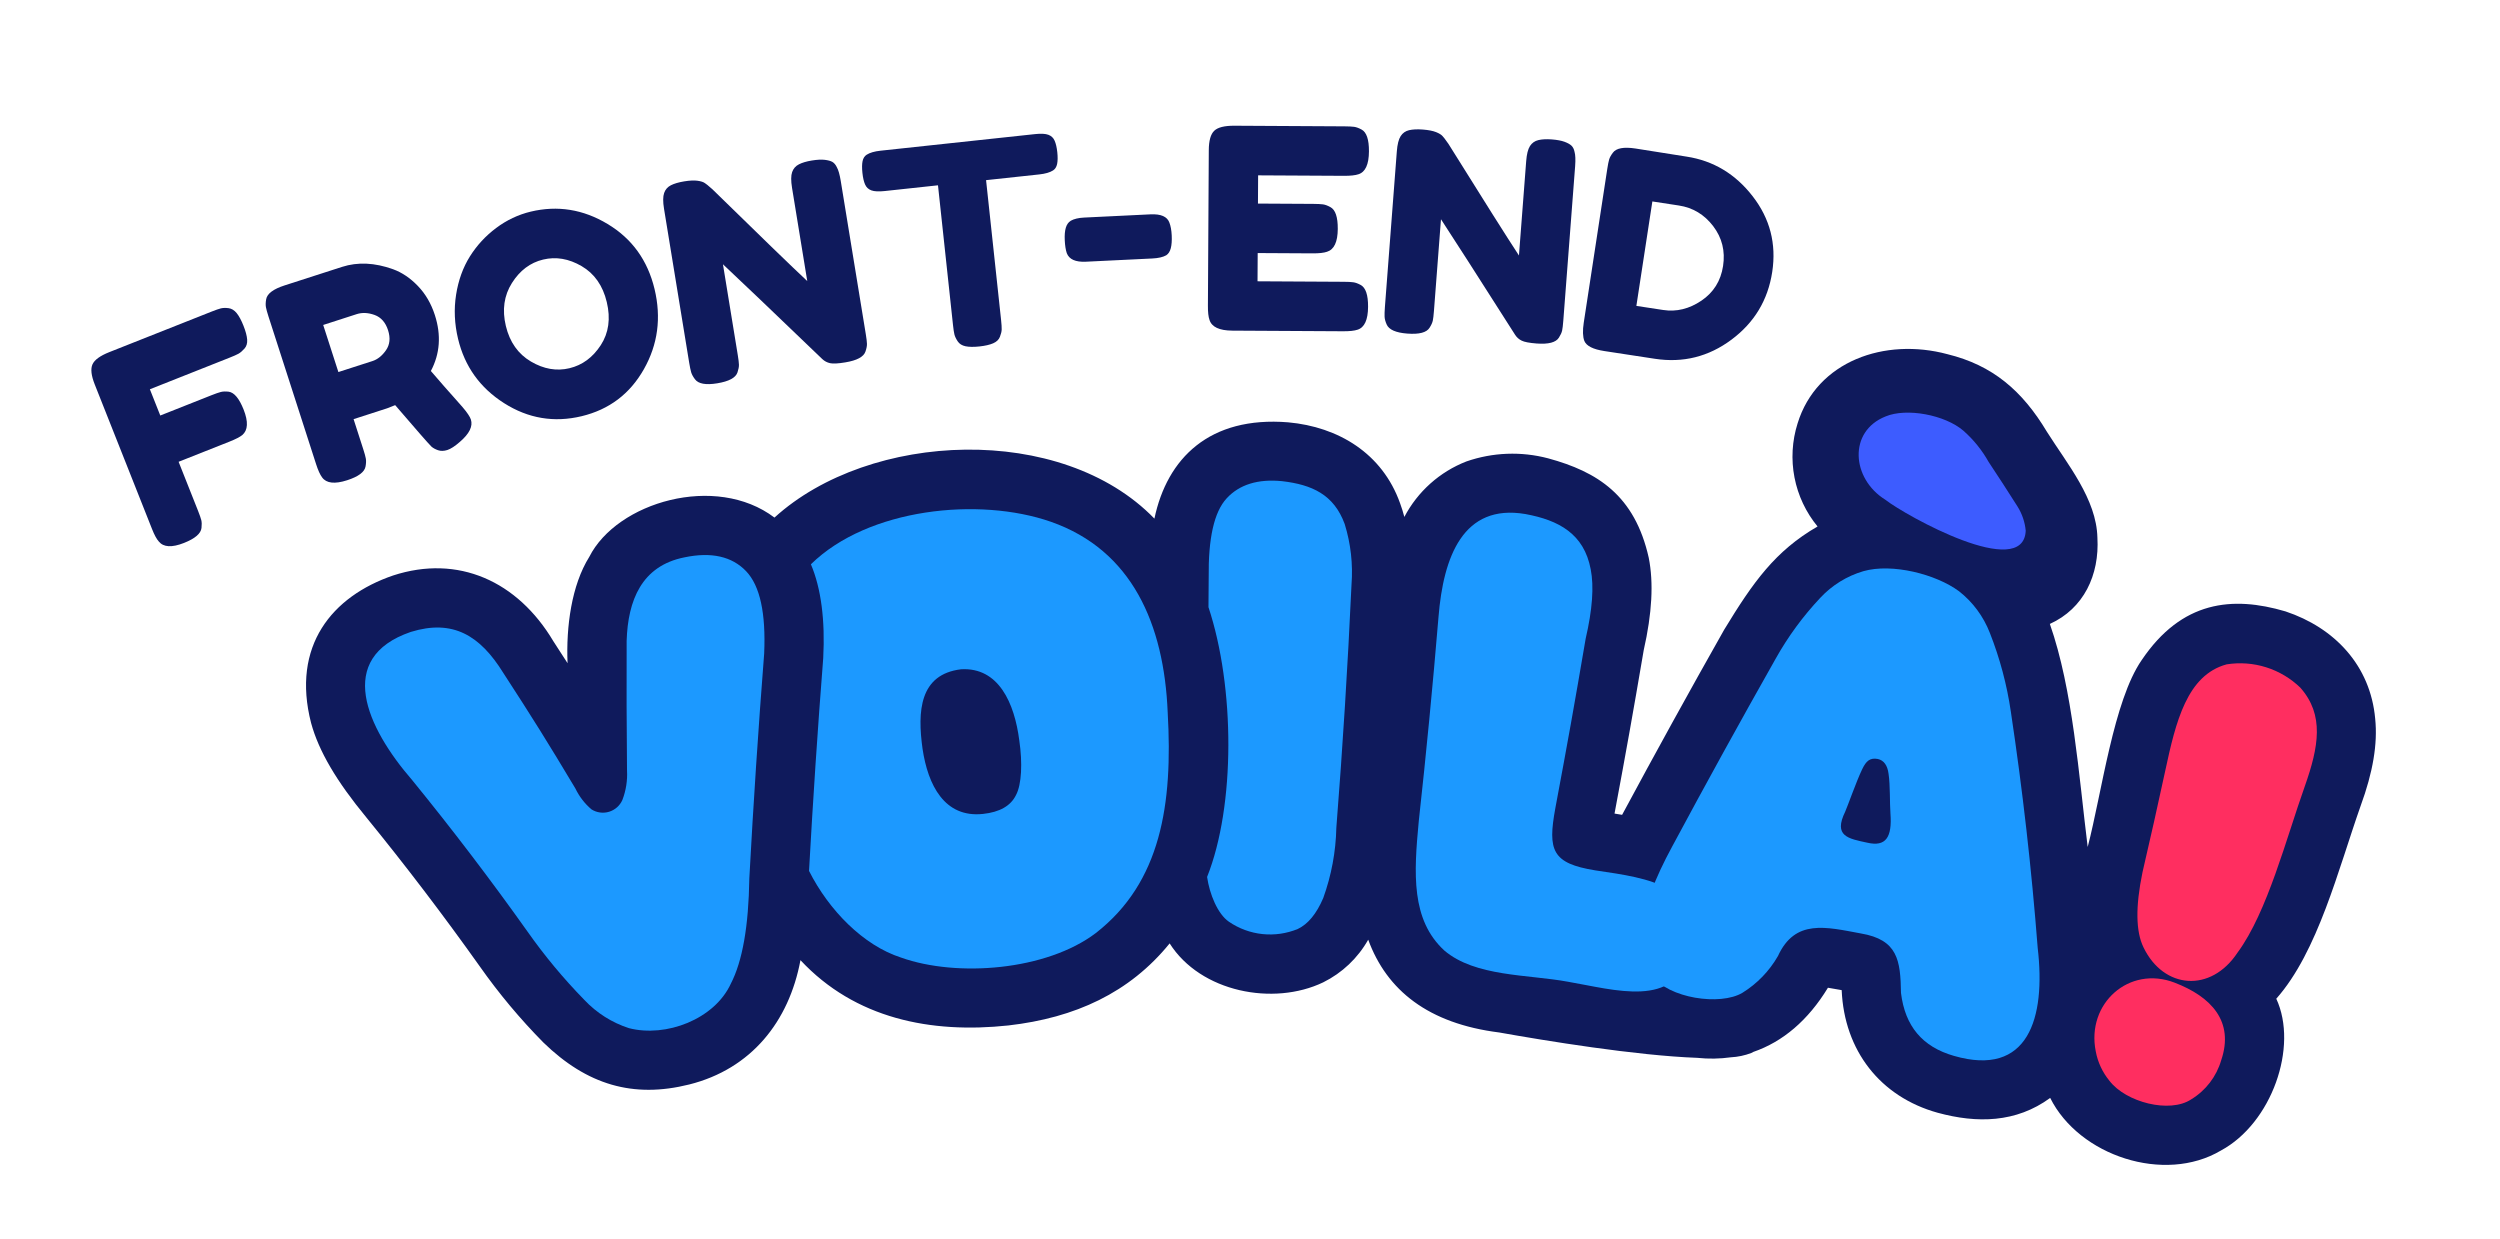 <svg width="460" height="228" viewBox="0 0 460 228" fill="none" xmlns="http://www.w3.org/2000/svg">
<path d="M437.038 132.278C436.163 122.408 429.519 115.497 420.536 112.499C410.734 109.602 401.436 110.546 394.08 121.444C388.893 128.914 386.746 145.822 384.135 155.847C382.499 142.7 381.417 126.91 377.173 114.804C383.412 111.973 386.318 105.803 385.923 98.931C385.758 91.818 380.396 85.402 376.635 79.451C372.081 71.853 366.619 67.201 358.326 65.169C346.828 62.076 334.288 66.429 330.754 77.913C329.739 81.129 329.544 84.548 330.186 87.858C330.828 91.169 332.287 94.267 334.431 96.871C326.643 101.369 322.575 107.108 317.254 115.856C310.878 127.129 304.553 138.607 298.468 149.929L297.073 149.697C299.287 137.855 300.387 131.702 302.443 119.636C303.984 112.823 304.284 107.256 303.369 102.629C300.793 91.13 293.929 86.805 284.865 84.335C279.908 83.025 274.672 83.222 269.827 84.902C264.909 86.815 260.849 90.444 258.399 95.117C258.18 94.265 257.918 93.424 257.614 92.598C254.339 83.402 246.244 78.542 237.019 77.707C222.547 76.538 214.744 84.315 212.412 95.427C195.356 77.804 160.036 79.271 142.503 95.235C131.692 87.056 113.514 92.4 108.428 102.463C105.164 107.682 104.145 115.313 104.431 122.029C103.624 120.769 102.765 119.444 101.824 117.997C95.232 106.911 84.284 101.98 72.322 105.891C61.101 109.736 53.586 118.829 57.243 133.039C58.647 138.195 61.905 143.738 67.424 150.424C74.613 159.242 81.591 168.408 88.265 177.796C91.776 182.787 95.695 187.477 99.981 191.819C108.015 199.629 116.514 202.121 126.814 199.546C138.21 196.689 145.174 187.984 147.285 176.671C157.321 187.431 171.294 190.221 185.557 188.682C197.816 187.274 207.829 182.684 215.216 173.586C220.902 182.552 234.295 185.156 243.474 180.75C246.958 179.023 249.842 176.289 251.751 172.902C255.165 182.224 262.807 188.339 275.877 189.979C284.205 191.463 301.012 194.235 312.284 194.641C314.35 194.863 316.435 194.83 318.492 194.542C319.775 194.476 321.04 194.208 322.24 193.748C322.37 193.69 322.496 193.623 322.618 193.55C328.025 191.69 332.696 187.744 336.34 181.744C337.026 181.851 338.208 182.071 338.868 182.183C339.342 193.269 345.929 201.805 356.535 204.748C363.762 206.718 370.963 206.611 377.235 202.018C382.551 212.678 398.259 217.866 408.651 211.695C417.974 206.678 422.94 192.61 418.836 183.764C426.494 175.127 430.245 159.936 434.365 148.258C436.626 142.084 437.504 136.858 437.038 132.278Z" fill="#0F1A5C"/>
<path d="M214.856 131.089C214.192 114.865 208.305 101.232 193.351 96.002C180.136 91.389 159.715 93.508 149.205 103.829C151.086 108.249 151.843 114.159 151.473 121.099C150.454 134.075 149.583 147.237 148.86 160.248C152.513 167.486 158.835 173.939 165.768 176.185C176.127 179.885 192.552 178.558 201.609 171.698C213.629 162.354 215.823 147.97 214.856 131.089ZM186.944 146.291C185.971 148.285 183.951 149.429 180.878 149.761C173.759 150.53 170.733 144.404 169.751 137.794C168.786 130.896 169.168 124.078 176.84 123.147C183.732 122.747 186.666 129.313 187.555 136.279C188.15 140.352 187.992 144.339 186.944 146.291Z" fill="#1C99FF"/>
<path d="M374.935 174.408C373.811 159.886 372.168 145.417 370.004 131.001C369.279 126.01 367.976 121.12 366.123 116.43C364.954 113.419 362.996 110.779 360.455 108.786C356.216 105.649 348.133 103.584 342.851 105.1C339.821 105.995 337.087 107.686 334.933 109.998C331.745 113.385 328.985 117.15 326.715 121.21C320.24 132.659 313.899 144.169 307.692 155.738C304.429 161.729 302.613 166.688 302.13 170.573C301.648 174.456 302.256 177.424 303.947 179.489C307.002 183.706 316.544 185.105 320.605 182.676C323.309 181.001 325.555 178.679 327.139 175.92C330.3 169.039 335.957 170.565 342.391 171.753C349.188 172.904 349.69 176.69 349.781 182.692C350.523 188.823 353.723 192.62 359.521 194.281C373.202 198.238 376.454 187.376 374.935 174.408ZM343.595 155.059C340.044 154.302 337.314 153.852 339.516 149.348C340.004 148.246 341.56 143.791 342.649 141.522C343.37 140.028 344.067 139.381 345.519 139.653C346.635 139.904 347.294 140.818 347.497 142.393C347.811 144.456 347.702 147.81 347.842 149.699C348.168 154.098 346.984 155.837 343.595 155.059Z" fill="#1C99FF"/>
<path d="M264.684 113.533C265.574 102.457 269.208 92.632 280.672 94.584C286.837 95.717 291.459 98.231 292.69 104.746C293.314 107.896 293.005 112.151 291.763 117.513C289.63 130.02 288.514 136.262 286.18 148.718C284.752 156.492 285.585 158.856 293.51 160.145C303.686 161.639 313.809 162.986 310.857 175.335C308.311 185.665 297.102 182.111 288.49 180.637C281.139 179.279 271.451 179.74 265.761 174.9C259.603 169.231 260.149 160.703 261.047 151.161C262.427 138.64 263.639 126.097 264.684 113.533Z" fill="#1C99FF"/>
<path d="M398.398 141.855C400.348 132.747 402.418 124.231 409.697 122.242C412.136 121.855 414.631 122.041 416.982 122.785C419.334 123.528 421.482 124.809 423.257 126.525C427.711 131.55 426.646 137.402 424.093 144.647C420.672 154.254 417.203 167.818 411.722 175.26C406.794 182.739 398.11 182.003 394.407 174.321C392.975 171.396 392.917 166.805 394.216 160.515C395.939 153.069 396.775 149.336 398.398 141.855ZM403.173 202.287C399.243 204.899 391.167 202.831 388.142 198.871C386.859 197.311 385.991 195.45 385.621 193.463C383.84 184.633 391.78 177.579 400.131 180.809C406.833 183.386 411.142 187.909 408.699 195.096C407.821 198.101 405.852 200.666 403.173 202.287Z" fill="#FF2E60"/>
<path d="M137.876 161.623C137.747 170.409 136.613 176.867 134.474 180.998C131.465 187.549 122.537 190.94 115.728 189.181C112.594 188.167 109.768 186.377 107.513 183.977C103.684 180.06 100.177 175.841 97.026 171.36C90.29 161.884 83.193 152.567 75.85 143.554C67.438 133.854 61.593 121.064 75.597 116.269C83.311 113.893 88.321 116.89 92.605 123.814C98.088 132.254 100.743 136.511 105.875 145.086C106.581 146.562 107.591 147.871 108.839 148.929C109.316 149.23 109.854 149.425 110.413 149.499C110.973 149.574 111.542 149.527 112.082 149.361C112.621 149.195 113.119 148.914 113.54 148.539C113.961 148.162 114.296 147.7 114.522 147.183C115.186 145.449 115.476 143.595 115.371 141.743C115.288 132.211 115.274 127.443 115.302 117.905C115.539 110.473 118.055 104.116 125.934 102.554C130.875 101.512 134.684 102.382 137.272 105.086C139.86 107.789 140.932 112.856 140.608 120.249C139.533 134.028 138.622 147.819 137.876 161.623Z" fill="#1C99FF"/>
<path d="M365.913 85.006C364.704 82.843 363.137 80.9 361.278 79.261C357.863 76.317 350.799 75.007 346.942 76.626C340.022 79.381 340.691 88.082 346.879 91.936C350.674 94.905 372.327 106.941 372.732 97.655C372.586 96.062 372.064 94.526 371.209 93.173C369.129 89.899 368.07 88.265 365.913 85.006Z" fill="#3D5CFF"/>
<path d="M247.425 96.423C245.43 90.989 241.403 89.18 235.924 88.537C231.463 88.087 228.045 89.16 225.712 91.687C223.379 94.214 222.317 99.077 222.4 106.237C222.393 108.064 222.371 109.891 222.358 111.719C227.23 126.416 227.33 148.252 222.105 161.361C222.558 164.511 224.043 168.172 226.122 169.6C227.957 170.857 230.077 171.637 232.289 171.869C234.501 172.101 236.737 171.779 238.794 170.932C240.683 170.03 242.246 168.13 243.481 165.231C244.978 161.081 245.79 156.715 245.887 152.305C247.063 137.407 247.994 122.492 248.679 107.561C248.965 103.803 248.54 100.024 247.425 96.423Z" fill="#1C99FF"/>
<path d="M38.953 57.325C39.683 57.035 40.246 56.842 40.629 56.743C41.015 56.645 41.49 56.633 42.053 56.702C42.616 56.778 43.113 57.079 43.543 57.607C43.977 58.139 44.394 58.913 44.799 59.932C45.204 60.954 45.428 61.802 45.479 62.485C45.527 63.166 45.359 63.725 44.976 64.149C44.593 64.579 44.227 64.893 43.882 65.086C43.531 65.276 42.974 65.525 42.208 65.826L27.577 71.625L29.491 76.455L38.912 72.722C39.677 72.419 40.253 72.219 40.639 72.122C41.022 72.023 41.506 72.007 42.085 72.074C43.103 72.223 44.014 73.321 44.824 75.358C45.71 77.592 45.628 79.154 44.581 80.049C44.135 80.41 43.353 80.809 42.237 81.255L32.863 84.969L36.447 94.007C36.748 94.772 36.947 95.339 37.039 95.709C37.13 96.079 37.14 96.55 37.077 97.133C36.969 98.17 35.896 99.091 33.856 99.901C31.626 100.783 30.079 100.698 29.219 99.635C28.823 99.205 28.405 98.427 27.963 97.313L17.428 70.727C16.783 69.101 16.647 67.873 17.017 67.041C17.39 66.213 18.421 65.463 20.111 64.792L38.953 57.325Z" fill="#0F1A5C"/>
<path d="M85.086 74.883C85.957 75.899 86.472 76.668 86.643 77.19C87.041 78.43 86.368 79.8 84.618 81.302C83.72 82.093 82.951 82.593 82.315 82.802C81.68 83.001 81.107 83.017 80.601 82.84C80.091 82.662 79.687 82.441 79.386 82.175C78.861 81.663 76.634 79.116 72.711 74.545L71.227 75.13L65.059 77.123L66.84 82.656C67.083 83.403 67.238 83.975 67.311 84.364C67.384 84.756 67.368 85.237 67.264 85.813C67.093 86.841 65.96 87.692 63.872 88.366C61.588 89.103 60.054 88.929 59.273 87.847C58.899 87.356 58.526 86.54 58.159 85.398L49.399 58.227C49.159 57.474 49.001 56.904 48.928 56.512C48.858 56.123 48.871 55.642 48.975 55.066C49.149 54.038 50.278 53.191 52.37 52.514L62.942 49.106C65.815 48.179 68.943 48.322 72.325 49.54C73.954 50.131 75.476 51.153 76.881 52.611C78.288 54.066 79.332 55.857 80.016 57.977C81.205 61.662 80.958 65.094 79.279 68.264C80.557 69.764 82.489 71.97 85.086 74.883ZM62.262 68.455L68.529 66.437C69.478 66.13 70.306 65.469 71.021 64.444C71.736 63.422 71.863 62.192 71.401 60.755C70.936 59.322 70.113 58.386 68.93 57.955C67.747 57.528 66.65 57.475 65.637 57.8L59.468 59.793L62.262 68.455Z" fill="#0F1A5C"/>
<path d="M97.658 38.939C102.593 37.759 107.307 38.515 111.796 41.214C116.288 43.906 119.167 47.895 120.436 53.181C121.704 58.464 121.049 63.387 118.474 67.933C115.899 72.485 112.077 75.367 107.006 76.585C101.938 77.796 97.187 76.999 92.758 74.184C88.326 71.368 85.504 67.427 84.286 62.358C83.622 59.59 83.502 56.879 83.922 54.219C84.34 51.565 85.188 49.217 86.463 47.18C87.741 45.148 89.348 43.403 91.294 41.95C93.236 40.495 95.358 39.493 97.658 38.939ZM93.077 59.983C93.792 62.953 95.33 65.13 97.689 66.522C100.049 67.911 102.416 68.322 104.782 67.753C107.152 67.186 109.066 65.772 110.537 63.517C112.005 61.261 112.375 58.617 111.647 55.58C110.92 52.549 109.376 50.344 107.019 48.968C104.662 47.595 102.302 47.19 99.933 47.76C97.566 48.329 95.653 49.765 94.197 52.072C92.739 54.378 92.368 57.016 93.077 59.983Z" fill="#0F1A5C"/>
<path d="M145.756 31.66C145.98 31.018 146.398 30.54 147.009 30.233C147.616 29.924 148.404 29.693 149.368 29.535C150.333 29.379 151.124 29.335 151.744 29.408C152.364 29.484 152.839 29.607 153.165 29.797C153.491 29.99 153.76 30.313 153.975 30.762C154.266 31.271 154.506 32.116 154.699 33.302L159.305 61.477C159.438 62.286 159.511 62.885 159.52 63.267C159.53 63.644 159.441 64.112 159.251 64.665C158.929 65.656 157.682 66.326 155.519 66.68C154.196 66.899 153.266 66.946 152.728 66.823C152.184 66.703 151.71 66.452 151.299 66.067C142.026 57.158 135.933 51.347 133.023 48.626L135.75 65.326C135.883 66.139 135.956 66.731 135.965 67.117C135.974 67.496 135.886 67.961 135.699 68.515C135.373 69.505 134.13 70.176 131.963 70.53C129.866 70.872 128.502 70.628 127.879 69.79C127.528 69.328 127.294 68.895 127.174 68.496C127.06 68.101 126.937 67.512 126.81 66.737L122.179 38.408C121.97 37.123 121.976 36.156 122.201 35.51C122.425 34.868 122.843 34.39 123.453 34.084C124.061 33.777 124.877 33.539 125.889 33.372C126.908 33.207 127.724 33.169 128.351 33.258C128.971 33.346 129.42 33.489 129.695 33.691C129.847 33.764 130.309 34.144 131.078 34.821C139.806 43.362 145.627 48.996 148.537 51.717L145.734 34.558C145.525 33.273 145.528 32.309 145.756 31.66Z" fill="#0F1A5C"/>
<path d="M162.023 27.728L190.456 24.675C191.548 24.558 192.364 24.599 192.902 24.802C193.443 25.004 193.826 25.364 194.053 25.893C194.284 26.421 194.446 27.127 194.544 28.012C194.635 28.905 194.626 29.616 194.512 30.164C194.398 30.711 194.151 31.11 193.762 31.359C193.18 31.73 192.329 31.976 191.206 32.096L181.437 33.147L184.199 58.872C184.285 59.654 184.319 60.239 184.31 60.615C184.3 60.998 184.19 61.45 183.987 61.969C183.788 62.495 183.37 62.893 182.744 63.165C182.117 63.437 181.279 63.633 180.223 63.747C179.166 63.861 178.309 63.848 177.657 63.713C177.002 63.573 176.524 63.273 176.218 62.808C175.908 62.34 175.705 61.916 175.61 61.527C175.519 61.138 175.43 60.559 175.348 59.768L172.589 34.096L162.769 35.153C161.675 35.269 160.862 35.228 160.324 35.026C159.783 34.827 159.4 34.459 159.172 33.934C158.941 33.409 158.78 32.7 158.685 31.815C158.59 30.929 158.6 30.211 158.71 29.664C158.824 29.113 159.077 28.721 159.463 28.471C160.045 28.098 160.897 27.848 162.023 27.728Z" fill="#0F1A5C"/>
<path d="M212.041 47.56L199.814 48.154C197.897 48.249 196.72 47.721 196.286 46.576C196.084 45.965 195.961 45.187 195.916 44.222C195.869 43.267 195.935 42.492 196.112 41.897C196.289 41.305 196.593 40.878 197.026 40.616C197.627 40.277 198.444 40.084 199.472 40.033L211.699 39.439C213.616 39.347 214.774 39.856 215.172 40.97C215.407 41.577 215.549 42.362 215.596 43.317C215.641 44.279 215.584 45.064 215.426 45.671C215.268 46.279 214.989 46.712 214.587 46.971C213.986 47.31 213.138 47.506 212.041 47.56Z" fill="#0F1A5C"/>
<path d="M231.385 51.758L247.224 51.849C248.011 51.853 248.603 51.881 248.998 51.938C249.391 51.988 249.846 52.153 250.359 52.431C251.283 52.918 251.738 54.257 251.725 56.452C251.713 58.853 251.068 60.255 249.799 60.663C249.214 60.862 248.321 60.96 247.12 60.953L226.755 60.837C224.353 60.824 222.952 60.166 222.547 58.859C222.345 58.306 222.247 57.433 222.256 56.234L222.418 27.636C222.427 25.886 222.759 24.694 223.414 24.067C224.069 23.431 225.306 23.124 227.122 23.134L247.388 23.248C248.176 23.254 248.768 23.282 249.16 23.336C249.556 23.39 250.008 23.555 250.524 23.833C251.444 24.32 251.9 25.662 251.887 27.85C251.874 30.251 251.232 31.653 249.961 32.061C249.375 32.26 248.486 32.358 247.284 32.352L231.494 32.264L231.465 37.458L241.649 37.515C242.439 37.521 243.028 37.55 243.423 37.603C243.819 37.657 244.271 37.825 244.784 38.103C245.708 38.584 246.163 39.925 246.15 42.121C246.138 44.522 245.477 45.92 244.17 46.325C243.585 46.528 242.696 46.626 241.494 46.619L231.415 46.562L231.385 51.758Z" fill="#0F1A5C"/>
<path d="M281.517 26.867C281.89 26.298 282.406 25.931 283.07 25.776C283.738 25.621 284.557 25.577 285.531 25.653C286.506 25.729 287.284 25.874 287.873 26.089C288.455 26.308 288.885 26.545 289.157 26.808C289.429 27.07 289.616 27.447 289.714 27.934C289.878 28.497 289.913 29.376 289.825 30.572L287.645 59.038C287.582 59.857 287.509 60.455 287.43 60.825C287.351 61.198 287.151 61.632 286.841 62.122C286.291 63.008 284.924 63.369 282.732 63.204C281.4 63.1 280.486 62.929 279.989 62.679C279.489 62.439 279.087 62.081 278.781 61.607C271.875 50.762 267.326 43.676 265.14 40.341L263.846 57.219C263.783 58.035 263.713 58.633 263.634 59.003C263.552 59.379 263.356 59.813 263.043 60.3C262.495 61.189 261.125 61.547 258.936 61.379C256.817 61.218 255.555 60.654 255.143 59.696C254.912 59.164 254.783 58.69 254.764 58.272C254.744 57.861 254.767 57.263 254.824 56.475L257.016 27.855C257.114 26.555 257.352 25.618 257.722 25.046C258.092 24.473 258.611 24.109 259.275 23.954C259.94 23.799 260.787 23.758 261.812 23.837C262.837 23.92 263.641 24.074 264.226 24.305C264.808 24.54 265.213 24.786 265.431 25.046C265.561 25.156 265.922 25.631 266.51 26.469C272.973 36.833 277.301 43.679 279.487 47.013L280.816 29.677C280.914 28.38 281.146 27.443 281.517 26.867Z" fill="#0F1A5C"/>
<path d="M300.944 27.329L310.343 28.819C315.256 29.572 319.308 32.005 322.494 36.117C325.683 40.227 326.878 44.871 326.088 50.043C325.3 55.212 322.798 59.366 318.59 62.498C314.379 65.639 309.681 66.81 304.493 66.015L295.189 64.592C293.123 64.275 291.899 63.655 291.52 62.732C291.225 61.953 291.187 60.84 291.409 59.381L295.733 31.112C295.857 30.299 295.974 29.711 296.081 29.347C296.189 28.98 296.42 28.562 296.768 28.1C297.382 27.256 298.773 26.997 300.944 27.329ZM313.05 55.33C315.293 53.817 316.625 51.688 317.046 48.942C317.467 46.199 316.859 43.754 315.227 41.612C313.595 39.474 311.491 38.208 308.913 37.813L304.034 37.066L301.092 56.284L306.024 57.037C308.467 57.41 310.808 56.842 313.05 55.33Z" fill="#0F1A5C"/>
</svg>
